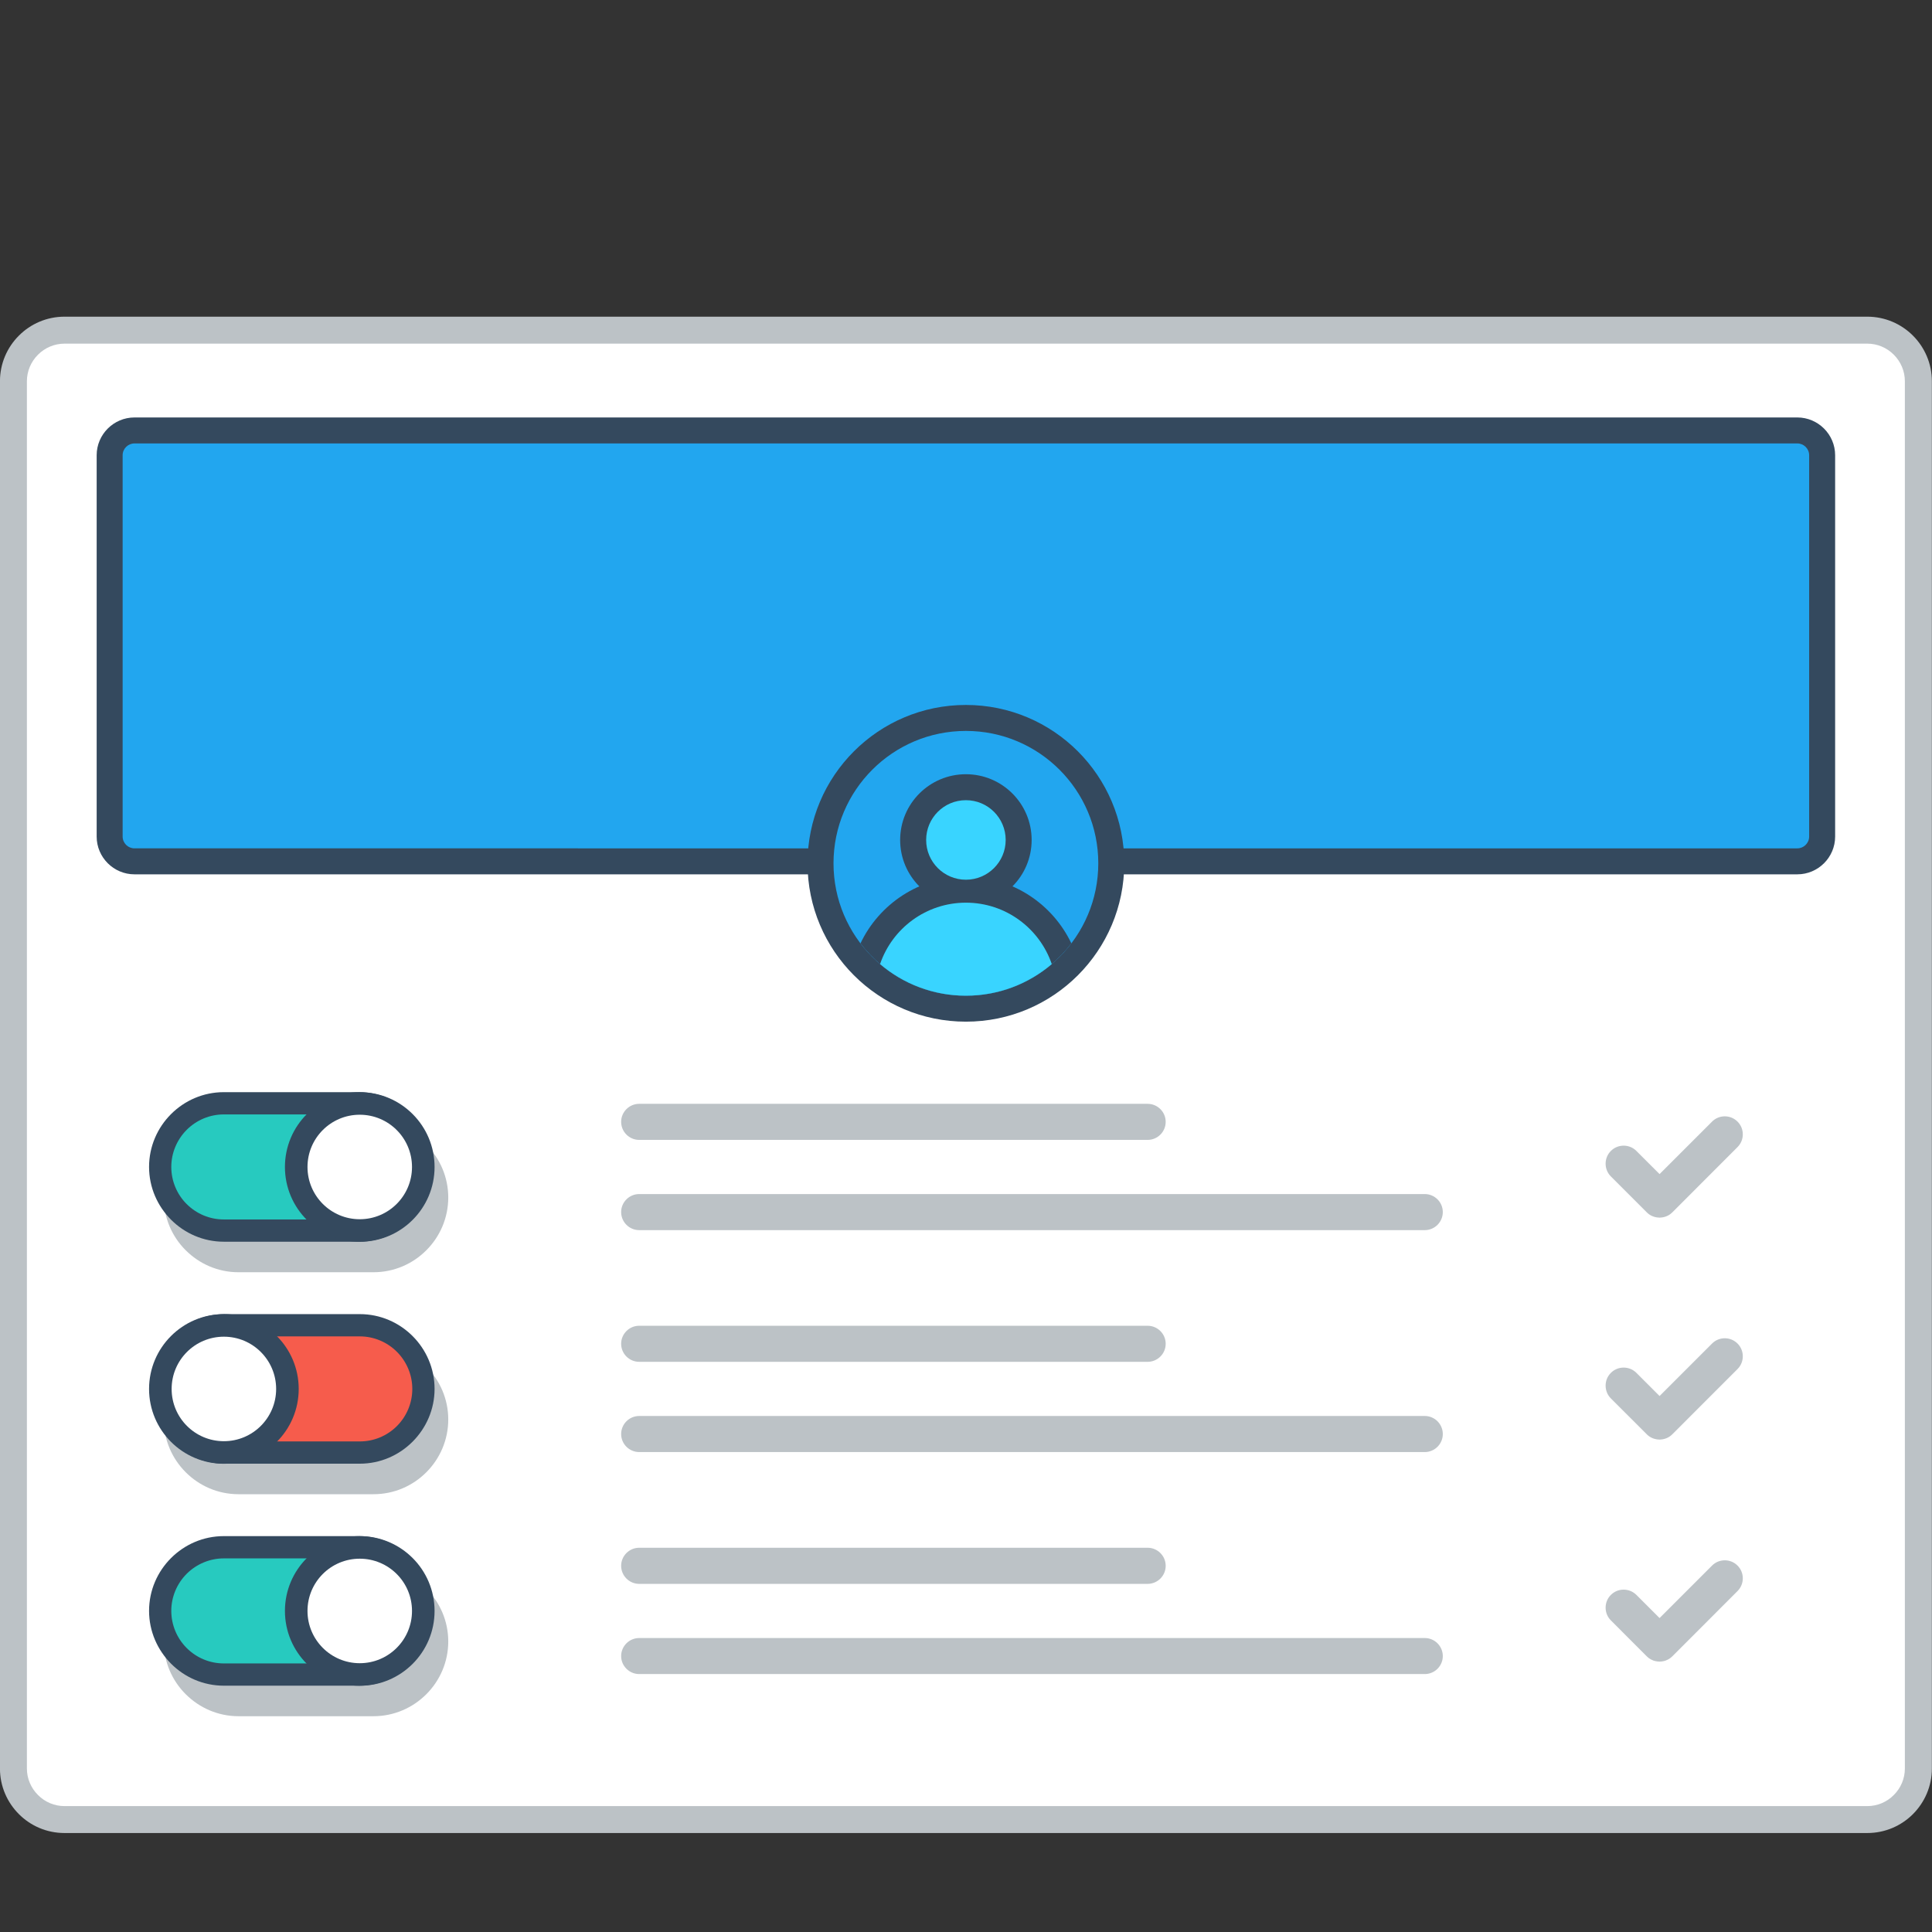 <?xml version="1.0" encoding="UTF-8" standalone="no"?>
<svg
   xmlns:dc="http://purl.org/dc/elements/1.1/"
   xmlns:cc="http://creativecommons.org/ns#"
   xmlns:rdf="http://www.w3.org/1999/02/22-rdf-syntax-ns#"
   xmlns:svg="http://www.w3.org/2000/svg"
   xmlns="http://www.w3.org/2000/svg"
   xmlns:sodipodi="http://sodipodi.sourceforge.net/DTD/sodipodi-0.dtd"
   xmlns:inkscape="http://www.inkscape.org/namespaces/inkscape"
   inkscape:version="1.0 (6e3e5246a0, 2020-05-07)"
   sodipodi:docname="User Settings 2.svg"
   xml:space="preserve"
   enable-background="new 0 0 800 800"
   viewBox="0 0 800 800"
   height="800px"
   width="800px"
   y="0px"
   x="0px"
   id="Layer_1"
   version="1.0"><rect x="0" y="0" width="800" height="800" fill="#333333" stroke="none"/><defs
   id="defs1564" /><sodipodi:namedview
   inkscape:current-layer="Layer_1"
   inkscape:window-maximized="1"
   inkscape:window-y="28"
   inkscape:window-x="0"
   inkscape:cy="437.16609"
   inkscape:cx="400"
   inkscape:zoom="1.07625"
   showgrid="false"
   id="namedview1562"
   inkscape:window-height="1026"
   inkscape:window-width="1920"
   inkscape:pageshadow="2"
   inkscape:pageopacity="0"
   guidetolerance="10"
   gridtolerance="10"
   objecttolerance="10"
   borderopacity="1"
   bordercolor="#666666"
   pagecolor="#ffffff" />
<g
   transform="matrix(1.9,0,0,1.9,-377.927,-353.217)"
   id="g1413">
	<!-- <path fill="#BCC2C6" d="M215.106,207.445h388.612c4.468,0,8.518,1.826,11.453,4.76v0.017c2.935,2.934,4.762,6.985,4.762,11.437
		v345.522c0,4.452-1.827,8.503-4.762,11.438v0.017c-2.936,2.935-6.985,4.751-11.453,4.751H215.106
		c-4.468,0-8.521-1.816-11.452-4.751v-0.017c-2.936-2.935-4.754-6.985-4.754-11.438V223.659c0-4.452,1.818-8.503,4.754-11.437
		v-0.017C206.586,209.271,210.639,207.445,215.106,207.445"/>
	<path fill="#EBEFF0" d="M614.049,223.659v345.522c0,6.519-4.527,10.338-10.33,10.338H215.106c-5.784,0-10.328-3.719-10.328-10.338
		V223.659c0-6.744,4.56-10.329,10.328-10.329h388.612C609.504,213.33,614.049,217.04,614.049,223.659"/> -->
	<path
   id="path1345"
   d="m 212.973,254.919 h 392.881 c 3.884,0 7.402,1.576 9.954,4.126 2.542,2.543 4.126,6.069 4.126,9.946 v 302.341 c 0,3.868 -1.584,7.386 -4.126,9.937 -2.552,2.551 -6.07,4.117 -9.954,4.117 H 212.973 c -3.885,0 -7.4,-1.566 -9.944,-4.117 -2.552,-2.551 -4.128,-6.068 -4.128,-9.937 V 268.991 c 0,-3.876 1.576,-7.403 4.128,-9.946 2.543,-2.55 6.059,-4.126 9.944,-4.126"
   fill="#bcc2c6" />
	<path
   id="path1347"
   d="m 212.973,260.796 c -2.184,0 -4.252,0.875 -5.786,2.409 -1.542,1.542 -2.416,3.609 -2.416,5.786 v 302.341 c 0,2.167 0.874,4.234 2.416,5.769 1.534,1.551 3.603,2.418 5.786,2.418 h 392.881 c 2.184,0 4.252,-0.867 5.785,-2.418 1.542,-1.534 2.41,-3.602 2.41,-5.769 V 268.991 c 0,-2.185 -0.868,-4.244 -2.41,-5.786 -1.533,-1.542 -3.602,-2.409 -5.785,-2.409 z"
   fill="#ffffff"
   clip-rule="evenodd"
   fill-rule="evenodd" />
	<!-- <path fill-rule="evenodd" clip-rule="evenodd" fill="#94A4A5" d="M555.304,227.418c4.135,0,7.485,3.352,7.485,7.486
		c0,4.135-3.351,7.495-7.485,7.495c-4.136,0-7.495-3.36-7.495-7.495C547.809,230.77,551.168,227.418,555.304,227.418
		 M578.82,227.418c4.125,0,7.492,3.352,7.492,7.486c0,4.135-3.367,7.495-7.492,7.495c-4.145,0-7.495-3.36-7.495-7.495
		C571.325,230.77,574.684,227.418,578.82,227.418z M531.777,227.418c4.136,0,7.487,3.352,7.487,7.486
		c0,4.135-3.352,7.495-7.487,7.495c-4.135,0-7.484-3.36-7.484-7.495C524.293,230.77,527.643,227.418,531.777,227.418z"/> -->
	<path
   id="path1349"
   d="m 228.213,376.451 h 362.401 c 4.535,0 8.237,-3.701 8.237,-8.228 v -83.111 c 0,-4.526 -3.711,-8.228 -8.237,-8.228 H 228.213 c -4.527,0 -8.237,3.701 -8.237,8.228 v 83.111 c 0,4.527 3.702,8.228 8.237,8.228"
   fill="#34495e"
   clip-rule="evenodd"
   fill-rule="evenodd" />
	<path
   id="path1351"
   d="m 228.213,282.545 h 362.401 c 1.419,0 2.575,1.159 2.575,2.567 v 83.103 c 0,1.417 -1.156,2.576 -2.575,2.576 H 228.213 c -1.42,0 -2.577,-1.159 -2.577,-2.576 v -83.103 c 0,-1.408 1.157,-2.567 2.577,-2.567"
   fill="#22a6ef" />
	<path
   id="path1353"
   d="m 280.303,438.646 h -29.417 c -2.268,0 -4.319,0.926 -5.811,2.417 -1.491,1.501 -2.425,3.551 -2.425,5.818 0,2.267 0.924,4.326 2.408,5.811 l 0.017,0.017 c 1.484,1.483 3.543,2.409 5.811,2.409 h 29.417 c 2.26,0 4.319,-0.933 5.812,-2.426 1.501,-1.491 2.418,-3.551 2.418,-5.811 0,-2.268 -0.917,-4.334 -2.409,-5.818 -1.495,-1.491 -3.553,-2.417 -5.821,-2.417 m -29.417,-8.06 h 29.417 c 4.477,0 8.545,1.825 11.496,4.784 l 0.018,0.017 c 2.951,2.952 4.784,7.02 4.784,11.495 0,4.485 -1.833,8.562 -4.784,11.505 -2.951,2.959 -7.026,4.784 -11.514,4.784 h -29.417 c -4.468,0 -8.536,-1.825 -11.495,-4.784 h -0.008 l -0.01,-0.01 c -2.951,-2.958 -4.775,-7.025 -4.775,-11.495 0,-4.483 1.824,-8.561 4.775,-11.512 2.952,-2.959 7.028,-4.784 11.513,-4.784 z"
   fill="#bcc2c6" />
	<path
   id="path1355"
   d="m 247.685,423.925 h 29.419 c 4.475,0 8.545,1.834 11.496,4.785 l 0.014,0.017 c 2.951,2.951 4.787,7.02 4.787,11.495 0,4.486 -1.836,8.561 -4.787,11.512 -2.949,2.951 -7.017,4.785 -11.51,4.785 h -29.419 c -4.468,0 -8.536,-1.834 -11.487,-4.785 l -0.016,-0.007 v -0.009 c -2.951,-2.96 -4.786,-7.027 -4.786,-11.496 0,-4.485 1.835,-8.56 4.786,-11.512 2.951,-2.951 7.017,-4.785 11.503,-4.785"
   fill="#34495e" />
	<path
   id="path1357"
   d="m 277.104,428.776 c 3.041,0 5.942,1.2 8.094,3.351 2.15,2.151 3.35,5.053 3.35,8.095 0,3.043 -1.207,5.937 -3.358,8.087 -2.143,2.142 -5.044,3.359 -8.085,3.359 h -29.419 c -3.034,0 -5.935,-1.2 -8.087,-3.353 l -0.016,-0.007 c -2.143,-2.15 -3.344,-5.052 -3.344,-8.087 0,-3.042 1.219,-5.935 3.359,-8.085 2.152,-2.151 5.053,-3.36 8.087,-3.36 z"
   fill="#27cabf" />
	<path
   id="path1359"
   d="m 277.31,423.925 c 9.005,0 16.308,7.302 16.308,16.307 0,9.003 -7.303,16.304 -16.308,16.304 -9,0 -16.304,-7.301 -16.304,-16.304 0,-9.005 7.304,-16.307 16.304,-16.307"
   fill="#34495e" />
	<path
   id="path1361"
   d="m 277.31,428.844 c -6.284,0 -11.386,5.093 -11.386,11.388 0,6.284 5.102,11.386 11.386,11.386 6.288,0 11.39,-5.102 11.39,-11.386 -10e-4,-6.295 -5.102,-11.388 -11.39,-11.388"
   fill="#ffffff"
   clip-rule="evenodd"
   fill-rule="evenodd" />
	<path
   id="path1363"
   d="m 280.303,487.02 h -29.417 c -2.268,0 -4.319,0.927 -5.811,2.427 -1.491,1.493 -2.425,3.551 -2.425,5.811 0,2.267 0.924,4.326 2.408,5.811 l 0.017,0.017 c 1.484,1.483 3.543,2.399 5.811,2.399 h 29.417 c 2.26,0 4.319,-0.925 5.812,-2.416 1.501,-1.491 2.418,-3.552 2.418,-5.811 0,-2.268 -0.917,-4.334 -2.409,-5.818 -1.495,-1.494 -3.553,-2.42 -5.821,-2.42 m -29.417,-8.06 h 29.417 c 4.477,0 8.545,1.834 11.496,4.785 l 0.018,0.017 c 2.951,2.95 4.784,7.02 4.784,11.495 0,4.484 -1.833,8.562 -4.784,11.513 -2.951,2.958 -7.026,4.776 -11.514,4.776 h -29.417 c -4.468,0 -8.536,-1.818 -11.495,-4.776 l -0.008,-0.009 -0.01,-0.009 c -2.951,-2.958 -4.775,-7.027 -4.775,-11.495 0,-4.484 1.824,-8.562 4.775,-11.512 2.952,-2.951 7.028,-4.785 11.513,-4.785 z"
   fill="#bcc2c6" />
	<path
   id="path1365"
   d="M 277.328,472.299 H 247.9 c -4.467,0 -8.534,1.835 -11.485,4.786 l -0.018,0.017 c -2.95,2.949 -4.784,7.02 -4.784,11.495 0,4.484 1.834,8.561 4.784,11.512 2.952,2.951 7.021,4.785 11.503,4.785 h 29.428 c 4.46,0 8.537,-1.834 11.486,-4.785 l 0.009,-0.009 0.008,-0.007 c 2.951,-2.96 4.786,-7.028 4.786,-11.496 0,-4.485 -1.835,-8.563 -4.786,-11.512 -2.951,-2.951 -7.018,-4.786 -11.503,-4.786"
   fill="#34495e" />
	<path
   id="path1367"
   d="m 247.9,477.151 c -3.033,0 -5.934,1.208 -8.085,3.351 -2.151,2.151 -3.36,5.053 -3.36,8.095 0,3.043 1.217,5.935 3.36,8.085 2.151,2.15 5.052,3.36 8.085,3.36 h 29.428 c 3.034,0 5.935,-1.2 8.078,-3.343 l 0.016,-0.018 c 2.143,-2.15 3.342,-5.051 3.342,-8.085 0,-3.042 -1.216,-5.936 -3.357,-8.087 -2.144,-2.142 -5.044,-3.358 -8.078,-3.358 z"
   fill="#f65c4c" />
	<path
   id="path1369"
   d="m 247.701,472.299 c -9.002,0 -16.306,7.303 -16.306,16.306 0,9.003 7.304,16.306 16.306,16.306 9.004,0 16.307,-7.303 16.307,-16.306 0,-9.003 -7.303,-16.306 -16.307,-16.306"
   fill="#34495e" />
	<path
   id="path1371"
   d="m 247.701,477.217 c 6.286,0 11.389,5.095 11.389,11.388 0,6.295 -5.103,11.388 -11.389,11.388 -6.294,0 -11.387,-5.093 -11.387,-11.388 0,-6.293 5.093,-11.388 11.387,-11.388"
   fill="#ffffff"
   clip-rule="evenodd"
   fill-rule="evenodd" />
	<path
   id="path1373"
   d="m 280.303,535.404 h -29.417 c -2.268,0 -4.319,0.933 -5.811,2.417 -1.491,1.5 -2.425,3.551 -2.425,5.818 0,2.269 0.924,4.318 2.408,5.803 l 0.017,0.017 c 1.484,1.482 3.543,2.416 5.811,2.416 h 29.417 c 2.26,0 4.319,-0.934 5.812,-2.433 1.501,-1.484 2.418,-3.552 2.418,-5.803 0,-2.268 -0.917,-4.335 -2.409,-5.818 -1.495,-1.501 -3.553,-2.417 -5.821,-2.417 m -29.417,-8.07 h 29.417 c 4.477,0 8.545,1.833 11.496,4.784 l 0.018,0.018 c 2.951,2.951 4.784,7.019 4.784,11.504 0,4.484 -1.833,8.554 -4.784,11.503 -2.951,2.951 -7.026,4.786 -11.514,4.786 h -29.417 c -4.468,0 -8.536,-1.835 -11.495,-4.786 h -0.008 l -0.01,-0.017 c -2.951,-2.95 -4.775,-7.019 -4.775,-11.486 0,-4.485 1.824,-8.569 4.775,-11.521 2.952,-2.952 7.028,-4.785 11.513,-4.785 z"
   fill="#bcc2c6" />
	<path
   id="path1375"
   d="m 247.685,520.681 h 29.419 c 4.475,0 8.545,1.836 11.496,4.787 l 0.014,0.017 c 2.951,2.949 4.787,7.019 4.787,11.485 0,4.486 -1.836,8.57 -4.787,11.522 -2.949,2.951 -7.017,4.784 -11.51,4.784 h -29.419 c -4.468,0 -8.536,-1.833 -11.487,-4.784 l -0.016,-0.018 v 0 c -2.951,-2.968 -4.786,-7.035 -4.786,-11.505 0,-4.483 1.835,-8.551 4.786,-11.502 2.951,-2.951 7.017,-4.786 11.503,-4.786"
   fill="#34495e" />
	<path
   id="path1377"
   d="m 277.104,525.534 c 3.041,0 5.942,1.199 8.094,3.351 2.15,2.15 3.35,5.052 3.35,8.085 0,3.052 -1.207,5.937 -3.358,8.087 -2.143,2.15 -5.044,3.368 -8.085,3.368 h -29.419 c -3.034,0 -5.935,-1.2 -8.087,-3.351 l -0.016,-0.018 c -2.143,-2.15 -3.344,-5.051 -3.344,-8.087 0,-3.033 1.219,-5.935 3.359,-8.085 2.152,-2.134 5.053,-3.351 8.087,-3.351 h 29.419 z"
   fill="#27cabf" />
	<path
   id="path1379"
   d="m 277.31,520.681 c 9.005,0 16.308,7.304 16.308,16.307 0,9.002 -7.303,16.306 -16.308,16.306 -9,0 -16.304,-7.304 -16.304,-16.306 0,-9.004 7.304,-16.307 16.304,-16.307"
   fill="#34495e" />
	<path
   id="path1381"
   d="m 277.31,525.6 c -6.284,0 -11.386,5.085 -11.386,11.388 0,6.284 5.102,11.388 11.386,11.388 6.288,0 11.39,-5.104 11.39,-11.388 -10e-4,-6.303 -5.102,-11.388 -11.39,-11.388"
   fill="#ffffff"
   clip-rule="evenodd"
   fill-rule="evenodd" />
	<path
   id="path1383"
   d="m 338.215,446.133 h 171.206 c 2.16,0 3.927,1.767 3.927,3.926 0,2.167 -1.767,3.936 -3.927,3.936 H 338.215 c -2.168,0 -3.936,-1.769 -3.936,-3.936 0,-2.16 1.768,-3.926 3.936,-3.926"
   fill="#bcc2c6"
   clip-rule="evenodd"
   fill-rule="evenodd" />
	<path
   id="path1385"
   d="m 338.215,426.468 h 110.803 c 2.168,0 3.936,1.767 3.936,3.927 v 0 c 0,2.167 -1.768,3.934 -3.936,3.934 H 338.215 c -2.168,0 -3.936,-1.767 -3.936,-3.934 v 0 c 0,-2.161 1.768,-3.927 3.936,-3.927"
   fill="#bcc2c6"
   clip-rule="evenodd"
   fill-rule="evenodd" />
	<path
   id="path1387"
   d="m 338.215,494.498 h 171.206 c 2.16,0 3.927,1.768 3.927,3.936 0,2.158 -1.767,3.927 -3.927,3.927 H 338.215 c -2.168,0 -3.936,-1.769 -3.936,-3.927 0,-2.168 1.768,-3.936 3.936,-3.936"
   fill="#bcc2c6"
   clip-rule="evenodd"
   fill-rule="evenodd" />
	<path
   id="path1389"
   d="m 338.215,474.834 h 110.803 c 2.168,0 3.936,1.767 3.936,3.927 v 0.007 c 0,2.16 -1.768,3.926 -3.936,3.926 H 338.215 c -2.168,0 -3.936,-1.766 -3.936,-3.926 v -0.007 c 0,-2.16 1.768,-3.927 3.936,-3.927"
   fill="#bcc2c6"
   clip-rule="evenodd"
   fill-rule="evenodd" />
	<path
   id="path1391"
   d="m 338.215,542.89 h 171.206 c 2.16,0 3.927,1.767 3.927,3.935 v 0 c 0,2.15 -1.767,3.918 -3.927,3.918 H 338.215 c -2.168,0 -3.936,-1.768 -3.936,-3.918 v 0 c 0,-2.169 1.768,-3.935 3.936,-3.935"
   fill="#bcc2c6"
   clip-rule="evenodd"
   fill-rule="evenodd" />
	<path
   id="path1393"
   d="m 338.215,523.216 h 110.803 c 2.168,0 3.936,1.767 3.936,3.935 v 0 c 0,2.167 -1.768,3.936 -3.936,3.936 H 338.215 c -2.168,0 -3.936,-1.769 -3.936,-3.936 v 0 c 0,-2.169 1.768,-3.935 3.936,-3.935"
   fill="#bcc2c6"
   clip-rule="evenodd"
   fill-rule="evenodd" />
	<path
   id="path1395"
   d="m 555.535,436.73 5.053,5.05 11.438,-11.436 c 1.525,-1.534 4.027,-1.534 5.552,0 1.534,1.524 1.534,4.025 0,5.552 l -14.206,14.222 -0.082,0.064 -0.068,0.076 -0.08,0.067 -0.068,0.057 -0.083,0.067 -0.075,0.058 -0.084,0.06 -0.074,0.05 v 0 l -0.084,0.058 -0.083,0.043 v 0.007 l -0.083,0.043 v 0 l -0.083,0.051 h -0.009 l -0.084,0.041 v 0 l -0.092,0.04 v 0 l -0.082,0.043 v 0 l -0.084,0.033 v 0 l -0.092,0.034 h -0.009 l -0.083,0.033 v 0 l -0.091,0.033 v 0 l -0.092,0.024 v 0 l -0.083,0.026 h -0.011 l -0.091,0.024 -0.092,0.024 v 0 l -0.092,0.016 -0.092,0.017 v 0 l -0.092,0.018 -0.1,0.009 v 0 l -0.084,0.007 -0.007,0.01 h -0.092 v 0 l -0.093,0.008 h -0.008 -0.092 v 0.009 h -0.092 l -0.191,-0.009 -0.092,-0.008 v 0 l -0.184,-0.017 h -0.008 l -0.092,-0.009 v 0 c -0.125,-0.018 -0.25,-0.042 -0.365,-0.074 h -0.01 c -0.125,-0.024 -0.242,-0.067 -0.358,-0.108 v 0 l -0.092,-0.033 -0.176,-0.067 v 0 l -0.175,-0.083 h -0.008 l -0.083,-0.041 v 0 l -0.251,-0.144 v 0 l -0.167,-0.107 -0.149,-0.117 h -0.008 l -0.076,-0.067 v 0 l -0.074,-0.057 h -0.008 l -0.068,-0.067 -0.074,-0.076 v 0 l -0.076,-0.064 v 0 0 l -7.826,-7.829 c -1.525,-1.525 -1.525,-4.026 0,-5.552 l 0.008,-0.007 c 1.527,-1.529 4.029,-1.529 5.552,-0.002"
   fill="#bcc2c6"
   clip-rule="evenodd"
   fill-rule="evenodd" />
	<path
   id="path1397"
   d="m 555.535,485.096 5.053,5.052 11.438,-11.437 c 1.525,-1.535 4.027,-1.535 5.552,0 1.534,1.524 1.534,4.025 0,5.559 l -14.206,14.214 -0.082,0.074 -0.068,0.067 -0.08,0.067 -0.068,0.057 -0.083,0.067 -0.075,0.059 -0.084,0.059 -0.074,0.049 v 0.009 l -0.084,0.05 -0.083,0.043 v 0.007 l -0.083,0.043 v 0.008 l -0.083,0.043 h -0.009 l -0.084,0.04 v 0 l -0.092,0.043 v 0 l -0.082,0.041 v 0 l -0.084,0.033 v 0.007 l -0.092,0.034 h -0.009 l -0.083,0.026 v 0 l -0.091,0.032 v 0 l -0.092,0.024 v 0.01 l -0.083,0.017 -0.011,0.008 -0.091,0.017 -0.092,0.025 v 0 l -0.092,0.017 -0.092,0.018 v 0 l -0.092,0.016 -0.1,0.009 v 0 l -0.084,0.016 h -0.007 -0.092 v 0.01 h -0.093 -0.008 l -0.092,0.008 v 0 h -0.092 l -0.191,-0.008 h -0.092 v -0.01 l -0.184,-0.016 h -0.008 l -0.092,-0.009 v 0 c -0.125,-0.016 -0.25,-0.042 -0.365,-0.075 h -0.01 c -0.125,-0.024 -0.242,-0.067 -0.358,-0.107 v 0 l -0.092,-0.026 -0.176,-0.074 v 0 l -0.175,-0.084 h -0.008 l -0.083,-0.04 v 0 l -0.251,-0.144 v 0 l -0.167,-0.107 -0.149,-0.117 h -0.008 l -0.076,-0.067 v 0 l -0.074,-0.057 h -0.008 l -0.068,-0.067 -0.074,-0.067 v 0 l -0.076,-0.074 v 0 0 l -7.826,-7.819 c -1.525,-1.534 -1.525,-4.035 0,-5.562 l 0.008,-0.007 c 1.527,-1.531 4.029,-1.531 5.552,-0.004"
   fill="#bcc2c6"
   clip-rule="evenodd"
   fill-rule="evenodd" />
	<path
   id="path1399"
   d="m 555.535,533.486 5.053,5.052 11.438,-11.438 c 1.525,-1.532 4.027,-1.532 5.552,0 v 0 c 1.534,1.519 1.534,4.021 0,5.553 l -14.206,14.222 -0.082,0.067 -0.068,0.065 -0.08,0.067 -0.068,0.067 -0.083,0.065 -0.075,0.051 v 0 l -0.084,0.066 -0.074,0.051 v 0 l -0.084,0.048 -0.083,0.051 v 0 l -0.083,0.05 v 0 l -0.083,0.05 h -0.009 l -0.084,0.034 v 0 l -0.092,0.051 v 0 l -0.082,0.032 v 0 l -0.084,0.033 v 0 l -0.092,0.051 h -0.009 l -0.083,0.033 v 0 l -0.091,0.017 -0.092,0.034 v 0 l -0.083,0.033 h -0.011 l -0.091,0.017 -0.092,0.017 v 0 l -0.092,0.017 v 0 l -0.092,0.017 v 0 l -0.092,0.018 -0.1,0.016 v 0 l -0.084,0.018 h -0.007 -0.092 -0.093 -0.008 l -0.092,0.017 h -0.092 l -0.191,-0.017 h -0.092 l -0.184,-0.018 h -0.008 l -0.092,-0.016 v 0 c -0.125,-0.018 -0.25,-0.034 -0.365,-0.067 h -0.01 c -0.125,-0.033 -0.242,-0.067 -0.358,-0.101 v 0 l -0.092,-0.033 -0.176,-0.084 v 0 l -0.175,-0.083 h -0.008 l -0.083,-0.034 v 0 l -0.251,-0.15 v 0 l -0.167,-0.099 -0.149,-0.117 h -0.008 l -0.076,-0.065 v 0 l -0.074,-0.067 h -0.008 l -0.068,-0.067 -0.074,-0.065 v 0 l -0.076,-0.067 v 0 l -7.826,-7.837 c -1.525,-1.516 -1.525,-4.018 0,-5.551 h 0.008 c 1.527,-1.539 4.029,-1.521 5.552,-0.004"
   fill="#bcc2c6"
   clip-rule="evenodd"
   fill-rule="evenodd" />
	<!-- <path fill-rule="evenodd" clip-rule="evenodd" fill="#94A4A5" d="M504.928,230.053c-1.109-2.251-3.467-2.901-5.744-2.901
		c-2.701,0.017-5.668,1.251-5.668,4.26c0,3.285,2.76,4.076,5.754,4.435c1.933,0.209,3.384,0.775,3.384,2.151
		c0,1.592-1.636,2.2-3.37,2.2c-1.773,0-3.465-0.717-4.117-2.325l-2.301,1.191c1.084,2.677,3.386,3.593,6.377,3.593
		c3.261,0,6.145-1.4,6.145-4.659c0-3.485-2.844-4.286-5.895-4.66c-1.758-0.209-3.258-0.567-3.258-1.843
		c0-1.083,0.983-1.942,3.035-1.942c1.582,0,2.965,0.792,3.465,1.634L504.928,230.053z M488.264,229.47
		c-1.5-1.484-3.467-2.235-5.434-2.235c-5.16,0-7.737,3.801-7.737,7.919c0,3.851,2.235,7.46,7.737,7.46
		c2.566,0,4.393-0.975,5.834-2.634v-6.161h-6.268v2.459h3.734v2.593c-1.15,0.925-2.152,1.174-3.301,1.174
		c-3.635,0-5.036-2.484-5.036-4.893c0-3.009,1.9-5.394,5.036-5.394c1.273,0,2.732,0.525,3.715,1.468L488.264,229.47z
		 M467.608,236.713l-7.169-9.086h-2.236v14.655h2.761v-9.878l7.694,9.878h1.719v-14.655h-2.769V236.713z M452.619,242.282v-14.655
		h-2.734v14.655H452.619z M438.006,242.282h2.76v-12.146h4.643v-2.509c-4.243,0-7.828,0-12.046,0v2.509h4.644V242.282z
		 M422.368,242.282h2.759v-12.146h4.635v-2.509c-4.234,0-7.819,0-12.037,0v2.509h4.644V242.282z M412.807,239.564h-8.211v-3.301
		h7.927v-2.567h-7.927v-3.394h8.211v-2.675h-10.955c0,4.885,0,9.786,0,14.655h10.955V239.564z M396.525,230.053
		c-1.108-2.251-3.477-2.901-5.751-2.901c-2.693,0.017-5.661,1.251-5.661,4.26c0,3.285,2.751,4.076,5.744,4.435
		c1.941,0.209,3.393,0.775,3.393,2.151c0,1.592-1.635,2.2-3.367,2.2c-1.785,0-3.469-0.717-4.117-2.325l-2.303,1.191
		c1.084,2.677,3.385,3.593,6.369,3.593c3.268,0,6.152-1.4,6.152-4.659c0-3.485-2.843-4.286-5.894-4.66
		c-1.759-0.209-3.261-0.567-3.261-1.843c0-1.083,0.984-1.942,3.027-1.942c1.592,0,2.977,0.792,3.476,1.634L396.525,230.053z
		 M371.168,230.202c1.733,0,2.508,1.176,2.508,2.351s-0.758,2.351-2.508,2.351h-4.211v-4.702H371.168z M377.161,242.099
		l-4.428-5.002c2.777-0.559,3.693-2.584,3.693-4.61c0-2.534-1.815-4.835-5.259-4.86c-2.327,0.025-4.645,0-6.961,0v14.655h2.75
		v-4.885h2.668l4.252,4.885h3.284V242.099z M359.271,239.564h-8.221v-3.301h7.92v-2.567h-7.92v-3.394h8.221v-2.675h-10.955
		c0,4.885,0,9.786,0,14.655h10.955V239.564z M342.982,230.053c-1.108-2.251-3.468-2.901-5.752-2.901
		c-2.701,0.017-5.668,1.251-5.668,4.26c0,3.285,2.768,4.076,5.752,4.435c1.941,0.209,3.384,0.775,3.384,2.151
		c0,1.592-1.625,2.2-3.36,2.2c-1.773,0-3.475-0.717-4.115-2.325l-2.311,1.191c1.101,2.677,3.393,3.593,6.386,3.593
		c3.259,0,6.144-1.4,6.144-4.659c0-3.485-2.843-4.286-5.894-4.66c-1.759-0.209-3.269-0.567-3.269-1.843
		c0-1.083,0.984-1.942,3.035-1.942c1.592,0,2.967,0.792,3.467,1.634L342.982,230.053z M323.543,227.677v8.377
		c0,2.509-1.3,4.034-3.584,4.034c-2.268,0-3.776-1.4-3.776-4.034v-8.377h-2.743v8.377c0,4.409,2.984,6.544,6.502,6.544
		c3.686,0,6.336-2.218,6.336-6.544v-8.377H323.543z"/> -->
	<path
   id="path1401"
   d="m 409.414,339.539 c 19.063,0 34.512,15.455 34.512,34.512 0,19.064 -15.449,34.511 -34.512,34.511 -19.065,0 -34.513,-15.447 -34.513,-34.511 0,-19.057 15.448,-34.512 34.513,-34.512"
   fill="#34495e"
   clip-rule="evenodd"
   fill-rule="evenodd" />
	<path
   id="path1403"
   d="m 409.414,345.199 c 15.93,0 28.852,12.921 28.852,28.852 0,15.938 -12.922,28.852 -28.852,28.852 -15.932,0 -28.853,-12.914 -28.853,-28.852 0.001,-15.931 12.921,-28.852 28.853,-28.852"
   fill="#22a6ef" />
	<path
   id="path1405"
   d="m 409.414,376.967 c 10.145,0 18.896,5.944 22.982,14.53 -5.277,6.927 -13.604,11.405 -22.982,11.405 -9.379,0 -17.707,-4.478 -22.975,-11.405 4.077,-8.586 12.831,-14.53 22.975,-14.53"
   fill="#34495e"
   clip-rule="evenodd"
   fill-rule="evenodd" />
	<path
   id="path1407"
   d="m 409.414,354.635 c 7.909,0 14.328,6.411 14.328,14.33 0,7.912 -6.419,14.321 -14.328,14.321 -7.912,0 -14.33,-6.41 -14.33,-14.321 0,-7.919 6.418,-14.33 14.33,-14.33"
   fill="#34495e"
   clip-rule="evenodd"
   fill-rule="evenodd" />
	<path
   id="path1409"
   d="m 409.414,360.295 c 4.783,0 8.669,3.876 8.669,8.669 0,4.786 -3.886,8.662 -8.669,8.662 -4.785,0 -8.662,-3.876 -8.662,-8.662 0,-4.792 3.877,-8.669 8.662,-8.669"
   fill="#39d4ff"
   clip-rule="evenodd"
   fill-rule="evenodd" />
	<path
   id="path1411"
   d="m 409.414,382.628 c 8.676,0 16.055,5.602 18.715,13.388 -5.043,4.293 -11.58,6.887 -18.715,6.887 -7.145,0 -13.673,-2.593 -18.707,-6.887 2.652,-7.787 10.028,-13.388 18.707,-13.388"
   fill="#39d4ff"
   clip-rule="evenodd"
   fill-rule="evenodd" />
</g>
<g
   id="g1559">
	<path
   id="path1415"
   d="M4955.596,207.445h388.612c4.461,0,8.521,1.826,11.453,4.76v0.017c2.936,2.934,4.76,6.985,4.76,11.437   v345.522c0,4.452-1.824,8.503-4.76,11.438v0.017c-2.933,2.935-6.992,4.751-11.453,4.751h-388.612   c-4.466,0-8.518-1.816-11.452-4.751v-0.017c-2.936-2.935-4.761-6.985-4.761-11.438V223.659c0-4.452,1.825-8.503,4.761-11.437   v-0.017C4947.078,209.271,4951.13,207.445,4955.596,207.445"
   fill="#BCC2C6" />
	<path
   id="path1417"
   d="M5354.538,223.659v345.522c0,6.519-4.536,10.338-10.33,10.338h-388.612   c-5.784,0-10.327-3.719-10.327-10.338V223.659c0-6.744,4.559-10.329,10.327-10.329h388.612   C5349.993,213.33,5354.538,217.04,5354.538,223.659"
   fill="#EBEFF0" />
	<path
   id="path1419"
   d="M4953.454,254.919h392.896c3.877,0,7.394,1.576,9.938,4.126c2.551,2.543,4.133,6.069,4.133,9.946v302.341   c0,3.868-1.582,7.386-4.133,9.937c-2.544,2.551-6.061,4.117-9.938,4.117h-392.896c-3.866,0-7.395-1.566-9.938-4.117   c-2.549-2.551-4.134-6.068-4.134-9.937V268.991c0-3.876,1.585-7.403,4.134-9.946   C4946.06,256.495,4949.588,254.919,4953.454,254.919"
   fill="#34495E" />
	<path
   id="path1421"
   d="M4953.454,260.796c-2.176,0-4.244,0.875-5.785,2.409   c-1.535,1.542-2.409,3.609-2.409,5.786v302.341c0,2.167,0.874,4.234,2.409,5.769c1.541,1.551,3.609,2.418,5.785,2.418h392.896   c2.175,0,4.244-0.867,5.777-2.418c1.542-1.534,2.41-3.602,2.41-5.769V268.991c0-2.185-0.868-4.244-2.41-5.786   c-1.533-1.542-3.608-2.409-5.777-2.409H4953.454z"
   fill="#FFFFFF"
   clip-rule="evenodd"
   fill-rule="evenodd" />
	<path
   id="path1423"
   d="M5295.784,227.418c4.135,0,7.493,3.352,7.493,7.486   c0,4.135-3.35,7.495-7.493,7.495c-4.135,0-7.486-3.36-7.486-7.495C5288.298,230.77,5291.649,227.418,5295.784,227.418    M5319.308,227.418c4.136,0,7.486,3.352,7.486,7.486c0,4.135-3.351,7.495-7.486,7.495c-4.135,0-7.493-3.36-7.493-7.495   C5311.814,230.77,5315.173,227.418,5319.308,227.418z M5272.27,227.418c4.134,0,7.484,3.352,7.484,7.486   c0,4.135-3.351,7.495-7.484,7.495c-4.135,0-7.495-3.36-7.495-7.495C5264.774,230.77,5268.135,227.418,5272.27,227.418z"
   fill="#94A4A5"
   clip-rule="evenodd"
   fill-rule="evenodd" />
	<rect
   id="rect1425"
   height="69.023"
   width="69.023"
   fill="#34495E"
   clip-rule="evenodd"
   fill-rule="evenodd"
   y="291.739"
   x="4993.884" />
	<rect
   id="rect1427"
   height="57.703"
   width="57.699"
   fill="#22A6EF"
   y="297.4"
   x="4999.546" />
	<path
   id="path1429"
   d="M5028.396,329.161c14.037,0,25.418,11.387,25.418,25.424   l-0.01,0.518h-50.824l-0.008-0.518C5002.972,340.547,5014.35,329.161,5028.396,329.161"
   fill="#34495E"
   clip-rule="evenodd"
   fill-rule="evenodd" />
	<path
   id="path1431"
   d="M5028.396,306.828c7.91,0,14.329,6.411,14.329,14.33   c0,7.912-6.419,14.331-14.329,14.331c-7.92,0-14.33-6.419-14.33-14.331C5014.065,313.238,5020.476,306.828,5028.396,306.828"
   fill="#34495E"
   clip-rule="evenodd"
   fill-rule="evenodd" />
	<path
   id="path1433"
   d="M5028.396,312.488c4.784,0,8.661,3.885,8.661,8.669   c0,4.786-3.877,8.67-8.661,8.67c-4.785,0-8.67-3.885-8.67-8.67C5019.726,316.373,5023.61,312.488,5028.396,312.488"
   fill="#39D4FF"
   clip-rule="evenodd"
   fill-rule="evenodd" />
	<path
   id="path1435"
   d="M5028.396,334.829c10.911,0,19.756,8.845,19.756,19.756   l-0.008,0.518h-39.505l-0.009-0.518C5008.63,343.673,5017.483,334.829,5028.396,334.829"
   fill="#39D4FF"
   clip-rule="evenodd"
   fill-rule="evenodd" />
	<path
   id="path1437"
   d="M5001.137,404.702h54.511c2.166,0,3.926-1.767,3.926-3.927l0,0   c0-2.167-1.76-3.934-3.926-3.934h-54.511c-2.16,0-3.927,1.767-3.927,3.934l0,0C4997.21,402.936,4998.977,404.702,5001.137,404.702"
   fill="#BCC2C6"
   clip-rule="evenodd"
   fill-rule="evenodd" />
	<path
   id="path1439"
   d="M4993.075,384.946h70.643c2.157,0,3.924-1.768,3.924-3.935l0,0   c0-2.159-1.767-3.926-3.924-3.926h-70.643c-2.168,0-3.936,1.768-3.936,3.926l0,0   C4989.14,383.178,4990.907,384.946,4993.075,384.946"
   fill="#BCC2C6"
   clip-rule="evenodd"
   fill-rule="evenodd" />
	<rect
   id="rect1441"
   height="69.023"
   width="69.021"
   fill="#34495E"
   clip-rule="evenodd"
   fill-rule="evenodd"
   y="291.739"
   x="5115.392" />
	<rect
   id="rect1443"
   height="57.703"
   width="57.703"
   fill="#22A6EF"
   y="297.4"
   x="5121.052" />
	<path
   id="path1445"
   d="M5149.902,329.161c14.038,0,25.416,11.387,25.416,25.424v0.518   h-50.832l-0.009-0.518C5124.478,340.547,5135.864,329.161,5149.902,329.161"
   fill="#34495E"
   clip-rule="evenodd"
   fill-rule="evenodd" />
	<path
   id="path1447"
   d="M5149.902,306.828c7.911,0,14.329,6.411,14.329,14.33   c0,7.912-6.418,14.331-14.329,14.331s-14.329-6.419-14.329-14.331C5135.573,313.238,5141.991,306.828,5149.902,306.828"
   fill="#34495E"
   clip-rule="evenodd"
   fill-rule="evenodd" />
	<path
   id="path1449"
   d="M5149.902,312.488c4.784,0,8.671,3.885,8.671,8.669   c0,4.786-3.887,8.67-8.671,8.67s-8.669-3.885-8.669-8.67C5141.233,316.373,5145.118,312.488,5149.902,312.488"
   fill="#39D4FF"
   clip-rule="evenodd"
   fill-rule="evenodd" />
	<path
   id="path1451"
   d="M5149.902,334.829c10.913,0,19.757,8.845,19.757,19.756   l-0.01,0.518h-39.504v-0.518C5130.146,343.673,5138.989,334.829,5149.902,334.829"
   fill="#39D4FF"
   clip-rule="evenodd"
   fill-rule="evenodd" />
	<path
   id="path1453"
   d="M5122.651,404.702h54.502c2.168,0,3.936-1.767,3.936-3.927l0,0   c0-2.167-1.768-3.934-3.936-3.934h-54.502c-2.166,0-3.934,1.767-3.934,3.934l0,0   C5118.718,402.936,5120.485,404.702,5122.651,404.702"
   fill="#BCC2C6"
   clip-rule="evenodd"
   fill-rule="evenodd" />
	<path
   id="path1455"
   d="M5114.583,384.946h70.639c2.16,0,3.927-1.768,3.927-3.935l0,0   c0-2.159-1.767-3.926-3.927-3.926h-70.639c-2.16,0-3.927,1.768-3.927,3.926l0,0   C5110.656,383.178,5112.423,384.946,5114.583,384.946"
   fill="#BCC2C6"
   clip-rule="evenodd"
   fill-rule="evenodd" />
	<rect
   id="rect1457"
   height="69.023"
   width="69.023"
   fill="#34495E"
   clip-rule="evenodd"
   fill-rule="evenodd"
   y="291.739"
   x="5236.897" />
	<rect
   id="rect1459"
   height="57.703"
   width="57.699"
   fill="#22A6EF"
   y="297.4"
   x="5242.56" />
	<path
   id="path1461"
   d="M5271.409,329.161c14.037,0,25.426,11.387,25.426,25.424   l-0.008,0.518h-50.835l-0.008-0.518C5245.984,340.547,5257.372,329.161,5271.409,329.161"
   fill="#34495E"
   clip-rule="evenodd"
   fill-rule="evenodd" />
	<path
   id="path1463"
   d="M5271.409,306.828c7.91,0,14.33,6.411,14.33,14.33   c0,7.912-6.42,14.331-14.33,14.331s-14.33-6.419-14.33-14.331C5257.079,313.238,5263.499,306.828,5271.409,306.828"
   fill="#34495E"
   clip-rule="evenodd"
   fill-rule="evenodd" />
	<path
   id="path1465"
   d="M5271.409,312.488c4.785,0,8.67,3.885,8.67,8.669   c0,4.786-3.885,8.67-8.67,8.67s-8.67-3.885-8.67-8.67C5262.739,316.373,5266.624,312.488,5271.409,312.488"
   fill="#39D4FF"
   clip-rule="evenodd"
   fill-rule="evenodd" />
	<path
   id="path1467"
   d="M5271.409,334.829c10.912,0,19.757,8.845,19.757,19.756v0.518   h-39.514v-0.518C5251.652,343.673,5260.497,334.829,5271.409,334.829"
   fill="#39D4FF"
   clip-rule="evenodd"
   fill-rule="evenodd" />
	<path
   id="path1469"
   d="M5244.159,404.702h54.502c2.166,0,3.934-1.767,3.934-3.927l0,0   c0-2.167-1.768-3.934-3.934-3.934h-54.502c-2.168,0-3.936,1.767-3.936,3.934l0,0   C5240.224,402.936,5241.991,404.702,5244.159,404.702"
   fill="#BCC2C6"
   clip-rule="evenodd"
   fill-rule="evenodd" />
	<path
   id="path1471"
   d="M5236.089,384.946h70.643c2.155,0,3.924-1.768,3.924-3.935l0,0   c0-2.159-1.769-3.926-3.924-3.926h-70.643c-2.157,0-3.926,1.768-3.926,3.926l0,0   C5232.163,383.178,5233.932,384.946,5236.089,384.946"
   fill="#BCC2C6"
   clip-rule="evenodd"
   fill-rule="evenodd" />
	<rect
   id="rect1473"
   height="69.021"
   width="69.023"
   fill="#34495E"
   clip-rule="evenodd"
   fill-rule="evenodd"
   y="435.604"
   x="4993.884" />
	<rect
   id="rect1475"
   height="57.703"
   width="57.699"
   fill="#22A6EF"
   y="441.264"
   x="4999.546" />
	<path
   id="path1477"
   d="M5028.396,473.032c14.037,0,25.418,11.38,25.418,25.418   l-0.01,0.517h-50.824l-0.008-0.517C5002.972,484.412,5014.35,473.032,5028.396,473.032"
   fill="#34495E"
   clip-rule="evenodd"
   fill-rule="evenodd" />
	<path
   id="path1479"
   d="M5028.396,450.692c7.91,0,14.329,6.419,14.329,14.329   c0,7.912-6.419,14.33-14.329,14.33c-7.92,0-14.33-6.418-14.33-14.33C5014.065,457.111,5020.476,450.692,5028.396,450.692"
   fill="#34495E"
   clip-rule="evenodd"
   fill-rule="evenodd" />
	<path
   id="path1481"
   d="M5028.396,456.36c4.784,0,8.661,3.877,8.661,8.661   c0,4.794-3.877,8.671-8.661,8.671c-4.785,0-8.67-3.877-8.67-8.671C5019.726,460.237,5023.61,456.36,5028.396,456.36"
   fill="#39D4FF"
   clip-rule="evenodd"
   fill-rule="evenodd" />
	<path
   id="path1483"
   d="M5028.396,478.693c10.911,0,19.756,8.845,19.756,19.757   l-0.008,0.517h-39.505l-0.009-0.517C5008.63,487.538,5017.483,478.693,5028.396,478.693"
   fill="#39D4FF"
   clip-rule="evenodd"
   fill-rule="evenodd" />
	<path
   id="path1485"
   d="M5001.137,548.575h54.511c2.166,0,3.926-1.769,3.926-3.936l0,0   c0-2.15-1.76-3.935-3.926-3.935h-54.511c-2.16,0-3.927,1.784-3.927,3.935l0,0C4997.21,546.807,4998.977,548.575,5001.137,548.575"
   fill="#BCC2C6"
   clip-rule="evenodd"
   fill-rule="evenodd" />
	<path
   id="path1487"
   d="M4993.075,528.818h70.643c2.157,0,3.924-1.769,3.924-3.935   c0-2.167-1.767-3.936-3.924-3.936h-70.643c-2.168,0-3.936,1.769-3.936,3.936C4989.14,527.05,4990.907,528.818,4993.075,528.818"
   fill="#BCC2C6"
   clip-rule="evenodd"
   fill-rule="evenodd" />
	<rect
   id="rect1489"
   height="69.021"
   width="69.021"
   fill="#34495E"
   clip-rule="evenodd"
   fill-rule="evenodd"
   y="435.604"
   x="5115.392" />
	<rect
   id="rect1491"
   height="57.703"
   width="57.703"
   fill="#22A6EF"
   y="441.264"
   x="5121.052" />
	<path
   id="path1493"
   d="M5149.902,473.032c14.038,0,25.416,11.38,25.416,25.418v0.517   h-50.832l-0.009-0.517C5124.478,484.412,5135.864,473.032,5149.902,473.032"
   fill="#34495E"
   clip-rule="evenodd"
   fill-rule="evenodd" />
	<path
   id="path1495"
   d="M5149.902,450.692c7.911,0,14.329,6.419,14.329,14.329   c0,7.912-6.418,14.33-14.329,14.33s-14.329-6.418-14.329-14.33C5135.573,457.111,5141.991,450.692,5149.902,450.692"
   fill="#34495E"
   clip-rule="evenodd"
   fill-rule="evenodd" />
	<path
   id="path1497"
   d="M5149.902,456.36c4.784,0,8.671,3.877,8.671,8.661   c0,4.794-3.887,8.671-8.671,8.671s-8.669-3.877-8.669-8.671C5141.233,460.237,5145.118,456.36,5149.902,456.36"
   fill="#39D4FF"
   clip-rule="evenodd"
   fill-rule="evenodd" />
	<path
   id="path1499"
   d="M5149.902,478.693c10.913,0,19.757,8.845,19.757,19.757   l-0.01,0.517h-39.504v-0.517C5130.146,487.538,5138.989,478.693,5149.902,478.693"
   fill="#39D4FF"
   clip-rule="evenodd"
   fill-rule="evenodd" />
	<path
   id="path1501"
   d="M5122.651,548.575h54.502c2.168,0,3.936-1.769,3.936-3.936l0,0   c0-2.15-1.768-3.935-3.936-3.935h-54.502c-2.166,0-3.934,1.784-3.934,3.935l0,0   C5118.718,546.807,5120.485,548.575,5122.651,548.575"
   fill="#BCC2C6"
   clip-rule="evenodd"
   fill-rule="evenodd" />
	<path
   id="path1503"
   d="M5114.583,528.818h70.639c2.16,0,3.927-1.769,3.927-3.935   c0-2.167-1.767-3.936-3.927-3.936h-70.639c-2.16,0-3.927,1.769-3.927,3.936C5110.656,527.05,5112.423,528.818,5114.583,528.818"
   fill="#BCC2C6"
   clip-rule="evenodd"
   fill-rule="evenodd" />
	<rect
   id="rect1505"
   height="69.021"
   width="69.023"
   fill="#34495E"
   clip-rule="evenodd"
   fill-rule="evenodd"
   y="435.604"
   x="5236.897" />
	<rect
   id="rect1507"
   height="57.703"
   width="57.699"
   fill="#22A6EF"
   y="441.264"
   x="5242.56" />
	<path
   id="path1509"
   d="M5271.409,473.032c14.037,0,25.426,11.38,25.426,25.418   l-0.008,0.517h-50.835l-0.008-0.517C5245.984,484.412,5257.372,473.032,5271.409,473.032"
   fill="#34495E"
   clip-rule="evenodd"
   fill-rule="evenodd" />
	<path
   id="path1511"
   d="M5271.409,450.692c7.91,0,14.33,6.419,14.33,14.329   c0,7.912-6.42,14.33-14.33,14.33s-14.33-6.418-14.33-14.33C5257.079,457.111,5263.499,450.692,5271.409,450.692"
   fill="#34495E"
   clip-rule="evenodd"
   fill-rule="evenodd" />
	<path
   id="path1513"
   d="M5271.409,456.36c4.785,0,8.67,3.877,8.67,8.661   c0,4.794-3.885,8.671-8.67,8.671s-8.67-3.877-8.67-8.671C5262.739,460.237,5266.624,456.36,5271.409,456.36"
   fill="#39D4FF"
   clip-rule="evenodd"
   fill-rule="evenodd" />
	<path
   id="path1515"
   d="M5271.409,478.693c10.912,0,19.757,8.845,19.757,19.757v0.517   h-39.514v-0.517C5251.652,487.538,5260.497,478.693,5271.409,478.693"
   fill="#39D4FF"
   clip-rule="evenodd"
   fill-rule="evenodd" />
	<path
   id="path1517"
   d="M5244.159,548.575h54.502c2.166,0,3.934-1.769,3.934-3.936l0,0   c0-2.15-1.768-3.935-3.934-3.935h-54.502c-2.168,0-3.936,1.784-3.936,3.935l0,0   C5240.224,546.807,5241.991,548.575,5244.159,548.575"
   fill="#BCC2C6"
   clip-rule="evenodd"
   fill-rule="evenodd" />
	<path
   id="path1519"
   d="M5236.089,528.818h70.643c2.155,0,3.924-1.769,3.924-3.935   c0-2.167-1.769-3.936-3.924-3.936h-70.643c-2.157,0-3.926,1.769-3.926,3.936C5232.163,527.05,5233.932,528.818,5236.089,528.818"
   fill="#BCC2C6"
   clip-rule="evenodd"
   fill-rule="evenodd" />
	<path
   id="path1521"
   d="M4953.454,260.796   c-2.176,0-4.244,0.875-5.785,2.409c-1.535,1.542-2.409,3.609-2.409,5.786v302.341c0,2.167,0.874,4.234,2.409,5.769   c1.541,1.551,3.609,2.418,5.785,2.418h392.896c2.175,0,4.244-0.867,5.777-2.418c1.542-1.534,2.41-3.602,2.41-5.769V268.991   c0-2.185-0.868-4.244-2.41-5.786c-1.533-1.542-3.608-2.409-5.777-2.409H4953.454z"
   fill="#34495E"
   clip-rule="evenodd"
   fill-rule="evenodd"
   opacity="0.5" />
	<path
   id="path1523"
   d="M5028.753,318.257h242.299c2.391,0,4.56,0.976,6.127,2.542c1.574,1.576,2.55,3.743,2.55,6.136V513.38   c0,2.401-0.976,4.567-2.55,6.135c-1.567,1.568-3.736,2.552-6.127,2.552h-242.299c-2.383,0-4.56-0.983-6.127-2.552   c-1.574-1.567-2.549-3.733-2.549-6.135V326.935c0-2.393,0.975-4.56,2.549-6.136C5024.193,319.232,5026.37,318.257,5028.753,318.257   "
   fill="#34495E" />
	<path
   id="path1525"
   d="M5028.753,324.134c-0.75,0-1.44,0.292-1.974,0.825   c-0.526,0.525-0.816,1.226-0.816,1.976V513.38c0,0.75,0.29,1.451,0.816,1.983c0.533,0.517,1.224,0.817,1.974,0.817h242.299   c0.74,0,1.441-0.301,1.969-0.817c0.53-0.532,0.822-1.233,0.822-1.983V326.935c0-0.75-0.292-1.451-0.822-1.976   c-0.527-0.534-1.229-0.825-1.969-0.825H5028.753z"
   fill="#FFFFFF"
   clip-rule="evenodd"
   fill-rule="evenodd" />
	<path
   id="path1527"
   d="M5124.511,479.136h-44.574c-1.717,0-3.275,0.708-4.4,1.833c-1.133,1.133-1.841,2.693-1.841,4.401   c0,1.726,0.699,3.285,1.824,4.409l0.017,0.01c1.117,1.125,2.676,1.824,4.4,1.824h44.574c1.718,0,3.276-0.708,4.401-1.834   c1.133-1.133,1.835-2.692,1.835-4.409c0-1.718-0.702-3.276-1.826-4.409C5127.796,479.835,5126.229,479.136,5124.511,479.136    M5079.937,473.025h44.574c3.393,0,6.476,1.391,8.712,3.625l0.015,0.009c2.236,2.242,3.619,5.327,3.619,8.711   c0,3.401-1.383,6.494-3.619,8.729c-2.24,2.234-5.324,3.625-8.727,3.625h-44.574c-3.384,0-6.469-1.391-8.711-3.625l-0.008-0.009   l-0.008-0.009c-2.235-2.241-3.619-5.326-3.619-8.711c0-3.394,1.384-6.485,3.619-8.72   C5073.453,474.416,5076.536,473.025,5079.937,473.025z"
   fill="#BCC2C6" />
	<path
   id="path1529"
   d="M5077.512,467.982h44.581c3.385,0,6.469,1.384,8.703,3.625l0.017,0.008   c2.234,2.243,3.628,5.318,3.628,8.711c0,3.403-1.394,6.486-3.628,8.721c-2.233,2.242-5.327,3.625-8.72,3.625h-44.581   c-3.384,0-6.468-1.383-8.711-3.625h-0.007v-0.009c-2.244-2.243-3.629-5.326-3.629-8.712c0-3.401,1.385-6.484,3.629-8.719   C5071.026,469.366,5074.11,467.982,5077.512,467.982"
   fill="#34495E" />
	<path
   id="path1531"
   d="M5122.093,471.658c2.303,0,4.502,0.908,6.127,2.533c1.627,1.634,2.543,3.835,2.543,6.135   c0,2.302-0.916,4.502-2.551,6.127c-1.625,1.625-3.816,2.544-6.119,2.544h-44.581c-2.3,0-4.501-0.901-6.127-2.534l-0.009-0.01   c-1.634-1.625-2.535-3.825-2.535-6.127c0-2.3,0.919-4.501,2.544-6.126c1.626-1.625,3.827-2.542,6.127-2.542H5122.093z"
   fill="#27CABF" />
	<path
   id="path1533"
   d="M5122.093,471.658c2.303,0,4.502,0.908,6.127,2.533c1.627,1.634,2.543,3.835,2.543,6.135   c0,0.592-0.059,1.176-0.184,1.743c-0.333-1.65-1.15-3.168-2.359-4.377c-1.625-1.633-3.824-2.543-6.127-2.543h-44.581   c-2.3,0-4.501,0.918-6.127,2.543c-1.208,1.209-2.026,2.733-2.368,4.385c-0.115-0.566-0.176-1.159-0.176-1.751   c0-2.3,0.919-4.501,2.544-6.126c1.626-1.625,3.827-2.542,6.127-2.542H5122.093z"
   fill="#51F4E9" />
	<path
   id="path1535"
   d="M5222.293,479.136h-44.581c-1.711,0-3.268,0.708-4.4,1.833c-1.134,1.133-1.836,2.693-1.836,4.401   c0,1.726,0.702,3.285,1.826,4.409l0.01,0.01c1.124,1.125,2.684,1.824,4.4,1.824h44.581c1.71,0,3.27-0.708,4.402-1.834   c1.133-1.133,1.833-2.692,1.833-4.409c0-1.718-0.7-3.276-1.825-4.409C5225.569,479.835,5224.009,479.136,5222.293,479.136    M5177.712,473.025h44.581c3.394,0,6.469,1.391,8.712,3.625l0.008,0.009c2.235,2.242,3.627,5.327,3.627,8.711   c0,3.401-1.392,6.494-3.627,8.729c-2.234,2.234-5.326,3.625-8.72,3.625h-44.581c-3.385,0-6.469-1.391-8.712-3.625v-0.009   l-0.007-0.009c-2.235-2.241-3.627-5.326-3.627-8.711c0-3.394,1.392-6.485,3.627-8.72   C5171.226,474.416,5174.31,473.025,5177.712,473.025z"
   fill="#BCC2C6" />
	<path
   id="path1537"
   d="M5175.286,467.982h44.582c3.392,0,6.469,1.384,8.711,3.625l0.009,0.008   c2.242,2.243,3.625,5.318,3.625,8.711c0,3.403-1.383,6.486-3.625,8.721c-2.234,2.242-5.319,3.625-8.72,3.625h-44.582   c-3.377,0-6.461-1.383-8.703-3.625h-0.008l-0.009-0.009c-2.233-2.243-3.628-5.326-3.628-8.712c0-3.401,1.395-6.484,3.628-8.719   C5168.808,469.366,5171.894,467.982,5175.286,467.982"
   fill="#34495E" />
	<path
   id="path1539"
   d="M5219.868,471.658c2.3,0,4.5,0.908,6.133,2.533c1.627,1.634,2.537,3.835,2.537,6.135   c0,2.302-0.918,4.502-2.543,6.127c-1.627,1.625-3.827,2.544-6.127,2.544h-44.582c-2.301,0-4.493-0.901-6.119-2.534l-0.018-0.01   c-1.625-1.625-2.532-3.825-2.532-6.127c0-2.3,0.915-4.501,2.55-6.126c1.626-1.625,3.818-2.542,6.119-2.542H5219.868z"
   fill="#F65C4C" />
	<path
   id="path1541"
   d="M5219.868,471.658c2.3,0,4.5,0.908,6.133,2.533c1.627,1.634,2.537,3.835,2.537,6.135   c0,0.592-0.059,1.176-0.176,1.743c-0.344-1.65-1.16-3.168-2.361-4.377c-1.633-1.633-3.833-2.543-6.133-2.543h-44.582   c-2.301,0-4.493,0.918-6.119,2.543c-1.217,1.209-2.027,2.733-2.367,4.385c-0.125-0.566-0.183-1.159-0.183-1.751   c0-2.3,0.915-4.501,2.55-6.126c1.626-1.625,3.818-2.542,6.119-2.542H5219.868z"
   fill="#FF7C6C" />
	<path
   id="path1543"
   d="M5313.698,280.735l6.228,6.219l6.218-6.219   c1.527-1.533,4.027-1.533,5.561,0l0,0c1.525,1.526,1.525,4.027,0,5.562l-6.218,6.218l6.218,6.227c1.525,1.526,1.525,4.026,0,5.552   v0.008c-1.533,1.526-4.033,1.526-5.561,0l-6.218-6.227l-6.228,6.227c-1.524,1.526-4.027,1.526-5.552,0v-0.008   c-1.534-1.525-1.534-4.026,0-5.552l6.218-6.227l-6.226-6.218c-1.526-1.535-1.526-4.035,0-5.562h0.008   C5309.671,279.202,5312.174,279.202,5313.698,280.735"
   fill="#FFFFFF"
   clip-rule="evenodd"
   fill-rule="evenodd" />
	<path
   id="path1545"
   d="M5219.3,236.513l-6.66-8.436h-2.076v13.604h2.561v-9.178   l7.143,9.178h1.594v-13.604h-2.561V236.513z M5199.536,230.153c3.209,0,4.484,2.559,4.441,4.851   c-0.031,2.226-1.232,4.635-4.441,4.635c-3.202,0-4.402-2.385-4.461-4.618C5195.019,232.728,5196.334,230.153,5199.536,230.153z    M5199.536,227.827c-4.693,0-6.987,3.584-6.987,7.152c0,3.577,2.218,7.011,6.987,7.011c4.776,0,6.926-3.518,6.969-7.027   C5206.546,231.411,5204.211,227.827,5199.536,227.827z M5188.357,241.682v-13.604h-2.542v13.604H5188.357z M5175.386,241.682h2.559   v-11.279h4.309v-2.325c-3.933,0-7.25,0-11.178,0v2.325h4.311V241.682z M5166.899,238.206c-0.893,0.892-2.225,1.375-3.408,1.375   c-3.359,0-4.66-2.351-4.678-4.602c-0.024-2.268,1.391-4.709,4.678-4.709c1.184,0,2.383,0.408,3.275,1.275l1.71-1.643   c-1.401-1.384-3.144-2.076-4.985-2.076c-4.912,0-7.22,3.602-7.203,7.152c0.017,3.535,2.158,7.011,7.203,7.011   c1.957,0,3.759-0.642,5.16-2.017L5166.899,238.206z M5152.712,239.156h-7.628v-3.068h7.354v-2.384h-7.354v-3.143h7.628v-2.483   h-10.17c0,4.535,0,9.078,0,13.604h10.17V239.156z M5135.69,236.513l-6.654-8.436h-2.082v13.604h2.566v-9.178l7.135,9.178h1.594   v-13.604h-2.559V236.513z M5119.868,236.513l-6.652-8.436h-2.076v13.604h2.559v-9.178l7.146,9.178h1.593v-13.604h-2.568V236.513z    M5100.11,230.153c3.201,0,4.484,2.559,4.444,4.851c-0.043,2.226-1.243,4.635-4.444,4.635s-4.409-2.385-4.46-4.618   C5095.594,232.728,5096.909,230.153,5100.11,230.153z M5100.11,227.827c-4.702,0-6.984,3.584-6.984,7.152   c0,3.577,2.209,7.011,6.984,7.011c4.777,0,6.928-3.518,6.961-7.027C5107.113,231.411,5104.788,227.827,5100.11,227.827z    M5088.558,238.206c-0.893,0.892-2.234,1.375-3.41,1.375c-3.359,0-4.659-2.351-4.685-4.602c-0.018-2.268,1.399-4.709,4.685-4.709   c1.176,0,2.384,0.408,3.277,1.275l1.708-1.643c-1.401-1.384-3.143-2.076-4.985-2.076c-4.91,0-7.218,3.602-7.201,7.152   c0.015,3.535,2.15,7.011,7.201,7.011c1.959,0,3.759-0.642,5.16-2.017L5088.558,238.206z"
   fill="#94A4A5"
   clip-rule="evenodd"
   fill-rule="evenodd" />
	<path
   id="path1547"
   d="M5149.902,365.597c19.056,0,34.511,15.455,34.511,34.511   c0,19.057-15.455,34.512-34.511,34.512c-19.064,0-34.511-15.455-34.511-34.512C5115.392,381.052,5130.838,365.597,5149.902,365.597   "
   fill="#34495E"
   clip-rule="evenodd"
   fill-rule="evenodd" />
	<path
   id="path1549"
   d="M5149.902,371.258c15.931,0,28.853,12.921,28.853,28.851c0,15.931-12.922,28.853-28.853,28.853   s-28.851-12.922-28.851-28.853C5121.052,384.179,5133.972,371.258,5149.902,371.258"
   fill="#22A6EF" />
	<path
   id="path1551"
   d="M5149.902,403.026c10.145,0,18.898,5.943,22.974,14.529   c-5.268,6.929-13.596,11.405-22.974,11.405s-17.706-4.477-22.974-11.405C5131.005,408.97,5139.757,403.026,5149.902,403.026"
   fill="#34495E"
   clip-rule="evenodd"
   fill-rule="evenodd" />
	<path
   id="path1553"
   d="M5149.902,380.686c7.911,0,14.329,6.418,14.329,14.329   c0,7.912-6.418,14.331-14.329,14.331s-14.329-6.419-14.329-14.331C5135.573,387.104,5141.991,380.686,5149.902,380.686"
   fill="#34495E"
   clip-rule="evenodd"
   fill-rule="evenodd" />
	<path
   id="path1555"
   d="M5149.902,386.354c4.784,0,8.671,3.876,8.671,8.661   s-3.887,8.67-8.671,8.67s-8.669-3.886-8.669-8.67S5145.118,386.354,5149.902,386.354"
   fill="#39D4FF"
   clip-rule="evenodd"
   fill-rule="evenodd" />
	<path
   id="path1557"
   d="M5149.902,408.688c8.677,0,16.056,5.602,18.706,13.387   c-5.033,4.293-11.57,6.887-18.706,6.887c-7.144,0-13.673-2.594-18.706-6.887C5133.847,414.289,5141.216,408.688,5149.902,408.688"
   fill="#39D4FF"
   clip-rule="evenodd"
   fill-rule="evenodd" />
</g>
</svg>

